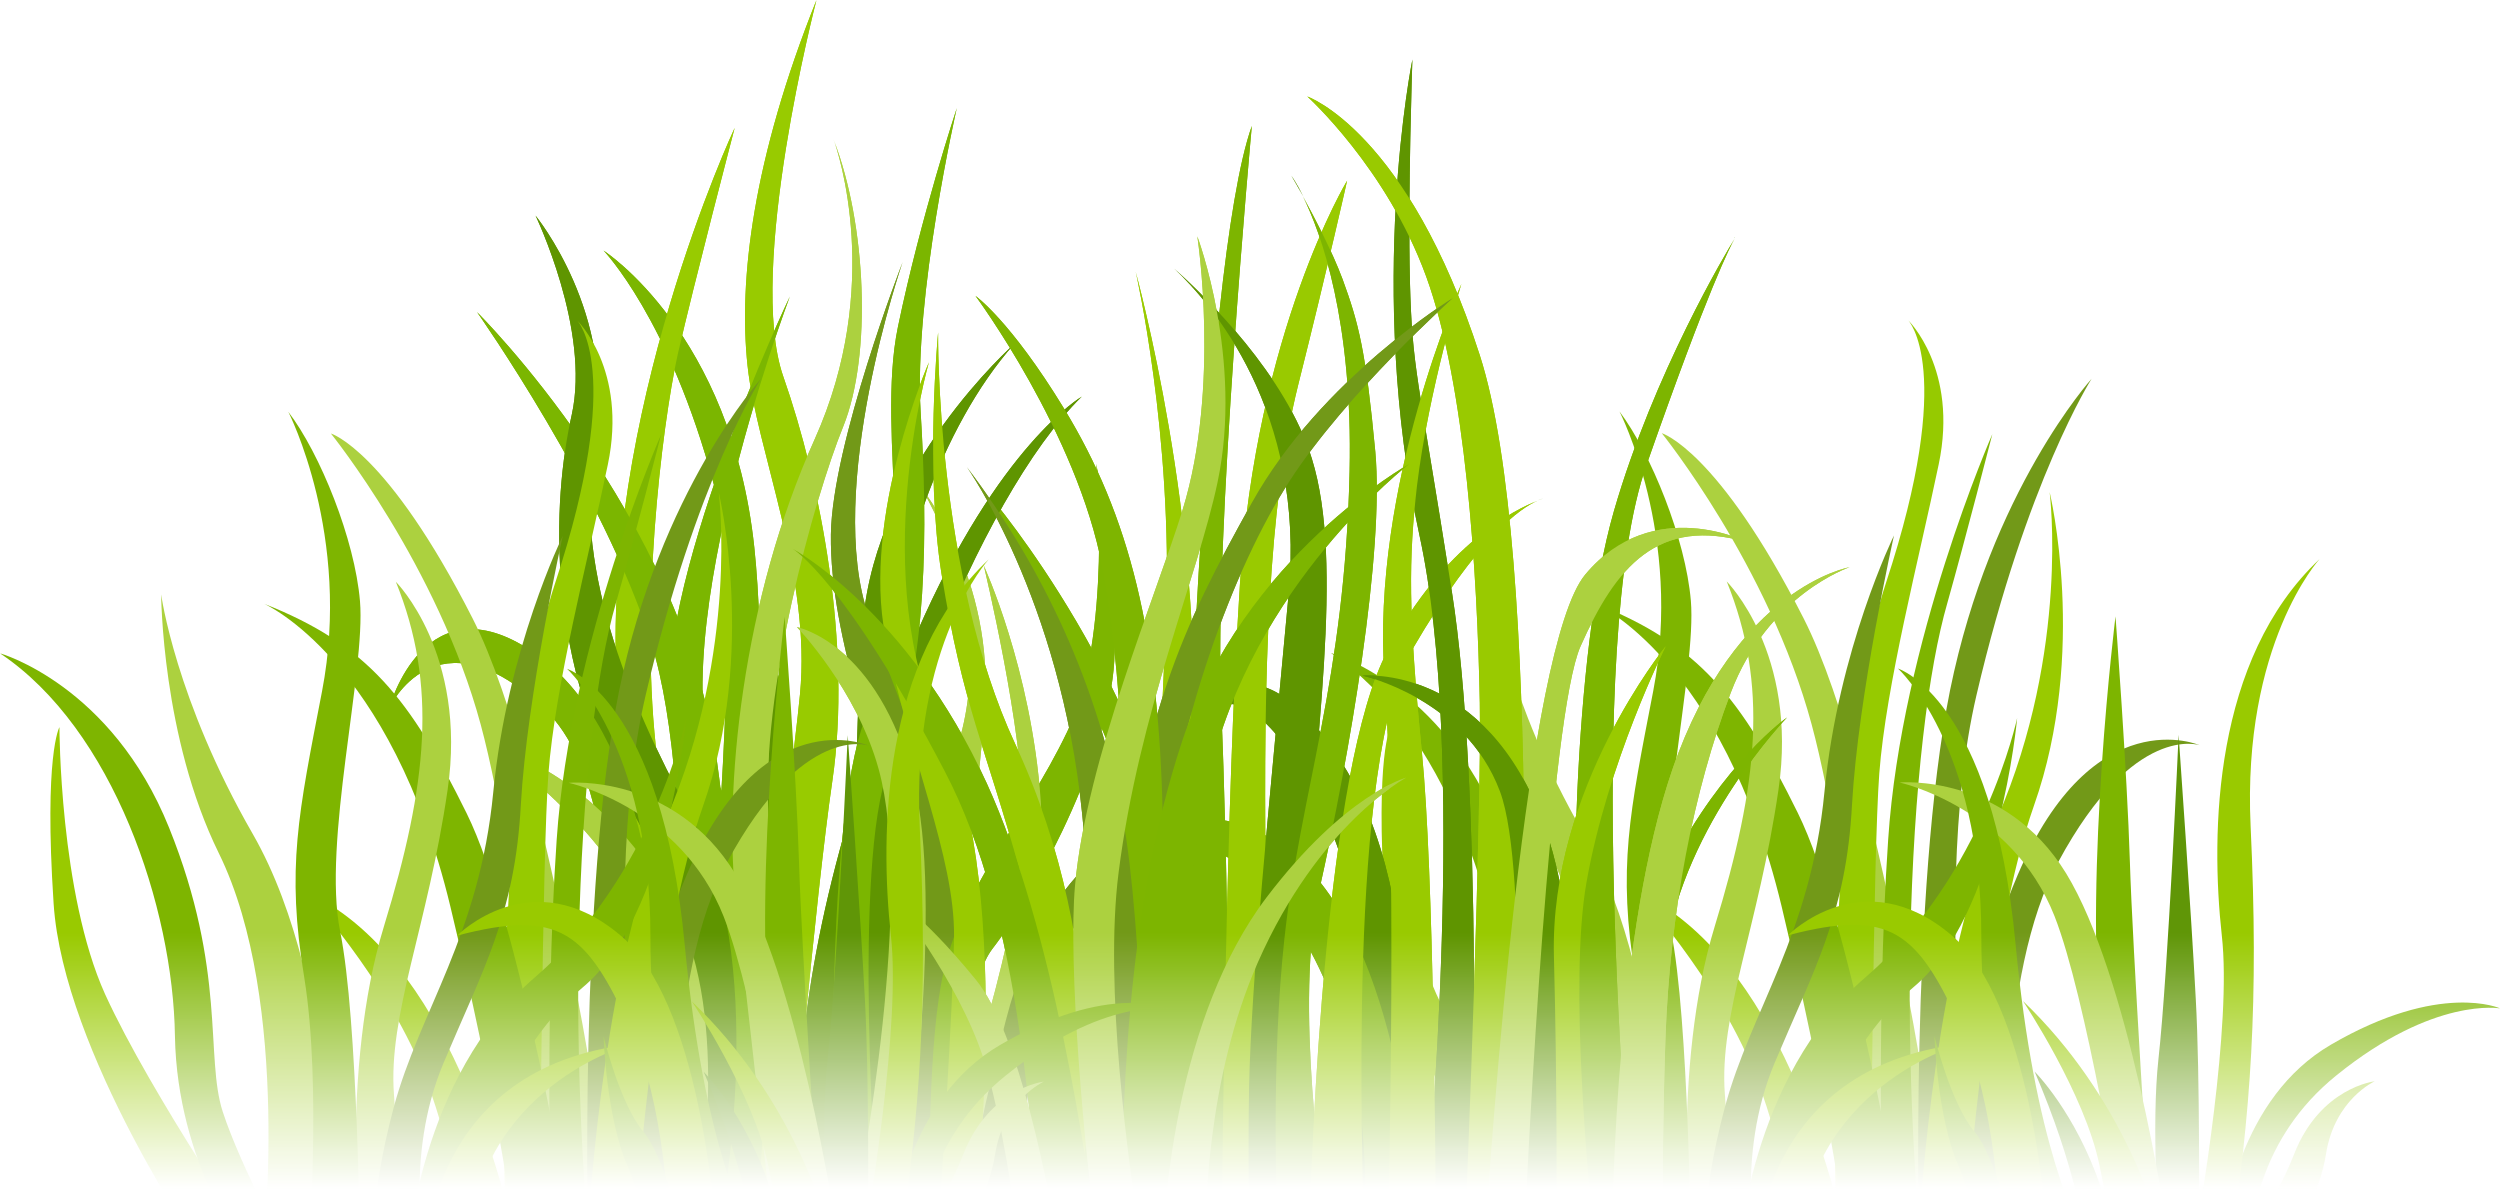 <?xml version="1.0" encoding="UTF-8"?> <svg xmlns="http://www.w3.org/2000/svg" width="816" height="388" viewBox="0 0 816 388" fill="none"><mask id="mask0_1555_123" style="mask-type:alpha" maskUnits="userSpaceOnUse" x="0" y="0" width="816" height="388"><rect width="816" height="388" fill="url(#paint0_linear_1555_123)"></rect></mask><g mask="url(#mask0_1555_123)"><path d="M616.5 409.361H636.5C634.2 392.031 614.9 253.394 588.7 201.827C560.7 146.774 542.4 141.385 542.4 141.385C542.4 141.385 577.3 184.603 591.3 236.381C604.3 284.46 615.1 394.25 616.5 409.361Z" fill="#ACD13F"></path><path d="M650.302 141.702C650.302 141.702 620.602 209.33 616.302 273.999C612.102 335.604 614.702 405.557 614.702 405.557H626.802C626.802 405.557 622.402 359.063 623.502 307.391C624.602 255.824 629.502 217.995 635.602 196.861C641.502 175.939 650.302 141.702 650.302 141.702Z" fill="#7EB500"></path><path d="M626.401 407.248H646.701C646.701 407.248 628.701 297.246 645.101 226.977C661.501 156.707 682.701 123.633 682.701 123.633C682.701 123.633 649.801 159.983 636.501 225.286C623.301 290.695 626.401 407.248 626.401 407.248Z" fill="#729918"></path><path d="M610.5 409.361C610.6 391.609 611.4 278.966 613.4 252.443C615.6 223.595 626.3 182.701 632.8 151.529C639.3 120.462 622.8 104.506 622.8 104.506C622.8 104.506 638.6 120.462 615.6 190.204C593.7 256.775 599.2 397.315 599.8 409.361H610.5Z" fill="#96CA00"></path><path d="M658.602 285.517C638.902 331.483 636.302 388.439 636.002 409.467H655.902C654.302 386.008 651.802 318.38 671.902 281.185C696.502 235.641 718.002 243.25 718.002 243.25C718.002 243.25 683.202 228.033 658.602 285.517Z" fill="#729918"></path><path d="M625.801 409.361H640.801C642.601 384.212 649.201 304.643 663.901 262.904C681.601 212.817 669.001 160.617 669.001 160.617C669.001 160.617 675.601 211.972 652.101 266.602C632.201 313.202 626.901 388.122 625.801 409.361Z" fill="#99CA00"></path><path d="M603.301 409.361H622.601C620.301 395.624 604.001 300.099 586.801 265.334C568.301 227.822 554.501 210.281 520.701 196.967C520.701 196.967 562.001 214.93 581.501 295.767C596.201 357.478 601.601 394.99 603.301 409.361Z" fill="#7EB500"></path><path d="M603.601 409.361C599.001 386.748 580.401 311.934 534.301 291.012C534.301 291.012 559.901 318.803 572.401 349.553C580.801 370.052 585.101 395.096 587.001 409.361H603.601Z" fill="#99CA00"></path><path d="M587 409.361H567.5C567.5 409.361 570.7 351.772 609.1 318.803C647.4 285.834 658.4 234.374 658.4 234.374C658.4 234.374 652.6 298.831 624.6 322.184C596.6 345.537 588.9 383.367 587 409.361Z" fill="#7EB500"></path><path d="M565.6 409.361H551.9C551.9 409.361 545.4 349.024 559.7 302.318C574 255.613 577.2 223.384 563.6 189.781C563.6 189.781 587 213.134 580.5 257.726C574 302.318 561 331.166 563 357.266C565 383.366 565.6 409.361 565.6 409.361Z" fill="#ACD13F"></path><path d="M520.1 409.361H543.5C543.5 409.361 546.1 322.924 516.9 272.097C491.6 228.139 487 193.902 487 193.902C487 193.902 487.2 240.502 505.8 278.332C529.9 327.045 520.1 409.361 520.1 409.361Z" fill="#ACD13F"></path><path d="M519.5 409.361H500.7C500.7 409.361 455.2 343.529 452 294.816C448.8 246.103 453.9 237.227 453.9 237.227C453.9 237.227 453.9 291.435 468.8 324.403C483.8 357.266 519.5 409.361 519.5 409.361Z" fill="#99CA00"></path><path d="M618.201 174.776C618.201 174.776 600.001 211.866 595.501 258.466C591.001 305.172 571.501 329.792 563.001 361.387C554.601 392.982 556.501 409.467 556.501 409.467H573.401C573.401 409.467 566.301 377.872 579.201 347.016C592.201 316.161 602.601 298.303 604.501 262.587C606.501 226.871 618.201 174.776 618.201 174.776Z" fill="#729918"></path><path d="M528.6 409.361H514.9C514.9 409.361 492.2 379.879 491.5 338.035C490.9 296.19 471.4 237.861 434.4 213.134C434.4 213.134 470.8 223.384 489.6 270.089C508.4 316.795 501.3 344.903 507.1 362.761C513 380.619 528.6 409.361 528.6 409.361Z" fill="#7EB500"></path><path d="M528.6 134.305C528.6 134.305 549.4 174.776 539.6 225.603C531.9 265.546 527.9 283.192 533.8 318.909C539.6 354.625 535.1 409.467 535.1 409.467H551.9C551.9 409.467 551.3 332.645 545.4 303.798C539.6 274.95 553.8 218.734 551.9 196.121C550.2 175.939 538.9 148.042 528.6 134.305Z" fill="#7EB500"></path><path d="M640.2 340.782C640.2 340.782 588.9 354.519 587 409.361H573.4C573.4 409.361 574 348.39 640.2 340.782Z" fill="#99CA00"></path><path d="M745.1 409.361C749.3 402.915 757.2 389.601 759.2 376.709C762 358.851 775.1 352.934 775.1 352.934C775.1 352.934 757.3 354.942 748.8 376.709C742.9 391.82 733.9 403.655 729 409.361H745.1Z" fill="#ACD13F"></path><path d="M760.8 340.993C731.1 358.323 725.5 396.892 724.5 409.361H734.4C734.4 399.217 737.1 371.532 762.7 350.926C794.6 325.143 816.1 329.158 816.1 329.158C816.1 329.158 796.5 320.177 760.8 340.993Z" fill="#7EB500"></path><path d="M715.6 409.361H727.7C734.7 362.867 737.3 327.468 734.6 269.667C731.8 210.175 757.1 182.49 757.1 182.49C722.4 215.142 721.5 271.675 725.2 305.383C728.5 334.442 718.4 393.616 715.6 409.361Z" fill="#99CA00"></path><path d="M717.7 409.361C717.8 397.315 718.1 351.243 716.7 326.094C715.3 299.254 711.1 239.868 711.1 239.868C711.1 239.868 707.7 316.901 704.5 345.854C702.2 367.093 704.4 399.428 705.2 409.255H717.7V409.361Z" fill="#609607"></path><path d="M697.2 409.361H702.5C701.4 392.56 696 308.236 695.2 281.502C694.3 251.809 690.5 201.193 690.5 201.193C690.5 201.193 680.2 284.461 685.8 337.929C690.3 380.091 695.3 401.964 697.2 409.361Z" fill="#7DB500"></path><path d="M670.6 299.043C680.9 325.249 692.3 395.096 694.6 409.361H708.7C706.5 394.462 694.6 318.169 674.4 285.094C654.3 252.337 620 255.402 620 255.402C620 255.402 656.5 263.327 670.6 299.043Z" fill="#ACD13F"></path><path d="M693.1 409.361C692.1 406.402 690 400.379 685.7 387.488C677.4 362.972 664.1 349.764 664.1 349.764C677.4 380.725 680.6 402.07 681.3 409.361H693.1Z" fill="#609607"></path><path d="M692.699 409.361H707.399C704.599 397.526 693.299 358.323 660.299 326.728C660.299 326.728 680.599 357.161 685.299 380.513C688.199 395.624 691.099 404.817 692.699 409.361Z" fill="#99CA00"></path><path d="M666.9 409.361H683.1C677.9 400.907 664 372.905 657.9 308.342C650.4 228.033 619.5 218.206 619.5 218.206C619.5 218.206 646.7 242.933 646.7 305.383C646.7 358.323 662.2 398.477 666.9 409.361Z" fill="#7EB500"></path><path d="M653 409.361H668.7C667.7 392.56 662.3 326.834 637 305.277C607.9 280.551 583.6 305.277 583.6 305.277C617.4 296.401 625.8 304.326 639.9 334.97C651.5 360.542 652.9 397.42 653 409.361Z" fill="#99CA00"></path><path d="M644 409.361H659.2C656.8 399.745 650.7 376.709 644.5 369.418C636.7 360.225 631.4 338.14 631.4 338.14C631.4 338.14 632.3 364.769 639.2 380.408C644.2 391.503 644.3 403.232 644 409.361Z" fill="#7DB500"></path><path d="M437.001 408.833C439.801 388.439 447.201 329.264 442.801 300.945C437.501 266.391 416.901 233.423 404.001 230.147C391.101 226.977 382.701 241.453 382.701 241.453C382.701 241.453 405.501 194.008 439.801 251.915C468.401 300.311 458.201 382.944 454.101 408.833H437.001Z" fill="#5F9500"></path><path d="M445.501 408.833C445.901 398.9 446.301 378.929 443.601 358.851C439.801 330.744 423.801 292.069 399.501 279.177C375.101 266.286 349.301 293.654 349.301 293.654C349.301 293.654 382.001 245.363 422.401 279.177C456.701 307.919 462.401 385.903 463.301 408.727H445.501V408.833Z" fill="#7DB500"></path><path d="M390.601 408.833H376.101C371.901 366.988 378.501 255.93 380.601 201.405C382.901 141.913 370.701 88.762 370.701 88.762C370.701 88.762 393.501 171.606 389.001 246.42C385.201 307.074 389.001 382.416 390.601 408.833Z" fill="#99CA00"></path><path d="M398.601 230.781C400.601 276.958 402.401 372.694 398.701 409.467L383.801 409.255C384.901 382.944 386.501 312.463 372.901 272.309C356.001 222.222 323.301 162.202 323.301 162.202C323.301 162.202 377.301 225.709 386.301 298.197C386.301 298.197 392.001 87.494 408.601 41.105C408.601 41.105 396.201 175.199 398.601 230.781Z" fill="#7DB500"></path><path d="M413.101 283.298C413.701 332.328 414.701 386.642 415.201 408.833H398.701C399.001 374.173 400.201 260.368 404.701 190.838C410.001 107.994 439.701 58.963 439.701 58.963C439.701 58.963 433.601 86.331 423.701 125.746C413.901 165.055 412.401 219.791 413.101 283.298Z" fill="#99CA00"></path><path d="M426.301 408.833H408.101C407.701 397.843 407.301 378.189 407.701 354.836C408.501 318.592 413.801 267.976 420.601 194.008C426.201 133.988 395.201 98.906 383.301 87.705C393.801 97.11 419.801 122.47 428.201 149.733C438.901 184.287 429.001 242.193 425.201 304.115C423.301 337.929 425.301 388.122 426.301 408.833Z" fill="#5F9500"></path><path d="M425.402 64.141C423.102 60.02 421.502 57.378 421.502 57.378C421.502 57.378 423.102 59.492 425.402 64.141Z" fill="#5F9500"></path><path d="M434.701 408.833H417.301C416.501 391.397 415.001 345.537 419.201 306.651C424.501 257.621 439.001 222.221 440.501 153.854C441.601 104.506 431.201 76.082 425.301 64.141C429.101 71.115 434.801 81.999 438.201 91.087C443.501 105.563 445.801 114.439 448.901 147.408C451.901 180.377 440.501 246.314 430.601 290.589C422.501 326.834 431.301 388.122 434.701 408.833Z" fill="#7DB500"></path><path d="M461.102 211.76C439.502 248.85 444.802 378.611 445.302 408.938H427.102C428.002 373.645 432.702 250.541 452.802 212.606C471.402 177.312 495.002 166.111 501.802 163.47C496.802 165.583 482.702 174.671 461.102 211.76Z" fill="#99CA00"></path><path d="M501.801 163.364C503.101 162.836 503.801 162.73 503.801 162.73C503.801 162.73 503.001 162.836 501.801 163.364Z" fill="#5F9500"></path><path d="M464.001 408.833C467.001 378.4 478.801 245.574 463.301 174.671C445.801 94.257 461.001 19.443 461.001 19.443C461.001 19.443 459.501 62.873 460.201 91.826C461.001 120.78 462.501 120.78 473.901 193.163C483.901 256.67 481.001 379.562 480.201 408.833H464.001Z" fill="#5F9500"></path><path d="M464.1 245.469C468 284.355 468.6 380.513 468.7 408.833H452.9C453.6 379.245 455.8 274.845 451.9 221.376C447.3 158.609 477 92.672 477 92.672C477 92.672 466.3 127.225 462.5 158.609C459.8 182.279 459.6 199.714 464.1 245.469Z" fill="#99CA00"></path><path d="M477.901 408.833C479.101 380.619 483.601 266.602 483.001 229.407C482.201 186.822 478.401 125.64 465.501 90.241C452.601 54.842 426.701 31.489 426.701 31.489C426.701 31.489 459.401 42.796 483.001 115.919C504.101 181.328 496.601 367.939 494.801 408.727H477.901V408.833Z" fill="#99CA00"></path><path d="M492.401 408.833C494.201 380.408 499.301 284.355 489.601 258.36C478.201 227.822 444.701 220.531 444.701 220.531C444.701 220.531 485.001 216.515 504.101 269.561C520.101 314.365 511.801 386.008 508.801 408.833H492.401Z" fill="#5F9500"></path><path d="M533.401 408.833H516.401C516.901 397.421 517.701 370.264 515.401 342.05C512.401 305.066 513.101 214.191 526.801 166.746C539.801 121.836 563.701 81.894 566.201 77.878C564.901 80.097 557.901 93.306 537.501 151.529C516.501 211.021 531.301 378.506 533.401 408.833Z" fill="#7DB500"></path><path d="M566.102 77.772C566.302 77.561 566.302 77.35 566.302 77.35C566.302 77.35 566.202 77.561 566.102 77.772Z" fill="#5F9500"></path><path d="M515.9 210.915C505.9 233.422 498.9 373.751 497.2 408.833H484.4C486.8 371.109 498 210.915 517.4 187.562C539.5 161.039 570.7 177.101 570.7 177.101C541 168.33 527.3 185.237 515.9 210.915Z" fill="#ACD13F"></path><path d="M520.802 408.833H508.001C508.101 393.299 508.301 354.413 507.201 312.251C505.701 257.515 543.701 210.915 543.701 210.915C543.701 210.915 524.702 248.745 517.802 288.159C512.102 320.811 518.502 387.065 520.802 408.833Z" fill="#99CA00"></path><path d="M536.201 408.833H526.301C526.901 388.967 530.001 311.829 545.201 282.453C562.701 248.639 583.301 234.162 583.301 234.162C583.301 234.162 549.801 268.716 543.701 310.561C538.601 345.537 536.701 393.722 536.201 408.833Z" fill="#7DB500"></path><path d="M542.802 408.833H526.102C526.202 387.91 528.002 303.058 545.902 251.069C566.502 191.578 603.702 185.132 603.702 185.132C603.702 185.132 577.102 194.008 564.902 226.131C552.702 258.255 545.102 297.669 543.602 338.774C542.502 370.686 542.702 398.16 542.802 408.833Z" fill="#ACD13F"></path><path d="M307.6 347.228C305.9 371.003 305.7 397.209 305.8 409.044L290.9 408.833C291.6 384.634 295.5 288.793 310.8 248.639C328.4 202.461 300.6 159.137 300.6 159.137C300.6 159.137 324.8 188.196 321.4 231.943C318 275.69 309.9 315.21 307.6 347.228Z" fill="#ACD13F"></path><path d="M255.2 408.304L239.8 408.093C238.3 385.586 234.4 310.561 246.2 272.943C260.2 228.456 239.7 185.977 239.7 185.977C239.7 185.977 265.2 230.147 258 268.082C251.9 300.417 254.3 384.318 255.2 408.304Z" fill="#5F9500"></path><path d="M293.6 408.833L278.2 408.621C278.1 373.539 277.9 246.737 281.7 202.99C286 152.057 331 112.326 331 112.326C306.9 139.377 291.5 186.4 290.4 218.418C289.4 245.786 292.6 373.539 293.6 408.833Z" fill="#5F9500"></path><path d="M282.2 314.893C283.7 355.998 277.2 393.088 274 408.621L260.6 408.41C260.3 399.64 260 383.472 260.8 359.485C262.1 321.339 272.4 268.082 299.2 206.688C326 145.189 353.1 129.444 353.1 129.444C319.7 161.99 280.3 260.579 282.2 314.893Z" fill="#5F9500"></path><path d="M300.499 134.411C302.799 172.135 303 216.093 289.9 251.281C278.5 282.03 285.4 383.472 287.4 408.727L272.8 408.516C271.8 379.562 268.6 262.587 283.8 231.203C301.1 195.276 285.6 142.653 293.1 106.62C300.6 70.587 312.3 35.294 312.3 35.294C312.3 35.294 298.199 96.687 300.499 134.411Z" fill="#7BB600"></path><path d="M291.801 408.833C294.401 391.926 307.501 311.3 297.801 282.136C287.001 249.907 270.801 208.168 271.201 174.459C271.601 144.872 294.601 85.592 294.601 85.592C294.601 85.592 269.001 159.666 283.601 201.405C298.101 242.721 310.701 265.863 315.001 306.545C318.601 340.782 307.901 392.982 304.401 408.938L291.801 408.833Z" fill="#729918"></path><path d="M271.7 254.767C266.2 292.28 258.1 383.261 256 408.304L237 407.987C241.1 378.928 257.8 260.579 261.1 226.765C264.9 187.985 247 147.302 244 119.406C241 91.509 245.7 51.989 266.5 0C266.5 0 243.5 88.234 255.7 122.999C267.9 157.764 278.1 211.021 271.7 254.767Z" fill="#98CB00"></path><path d="M236.2 259.311C257.1 296.507 248.3 386.431 245.8 408.199L226.4 407.882C227.5 398.16 230.1 374.068 234.4 340.254C240 295.661 225.9 281.079 218.9 237.121C211.9 193.163 257.8 96.793 257.8 96.793C257.8 96.793 212.4 216.832 236.2 259.311Z" fill="#7BB600"></path><path d="M220.6 407.882C225.2 373.011 245.9 206.583 233 158.186C218.5 103.978 197 81.788 197 81.788C197 81.788 238.7 108.522 246.2 178.58C252.8 240.397 242.2 376.921 239.6 408.199L220.6 407.882Z" fill="#7BB600"></path><path d="M214.601 248.11C219.901 289.216 224.001 383.895 224.901 407.882L209.001 407.67C208.501 385.586 206.201 302.002 201.401 225.075C195.801 135.573 239.801 41.739 239.801 41.739C239.801 41.739 226.601 92.143 221.201 115.707C216.001 139.272 208.501 200.771 214.601 248.11Z" fill="#98CB00"></path><path d="M219.299 407.776C221.699 373.328 228.099 259.1 212.599 209.964C196.999 160.405 155.699 101.865 155.699 101.865C155.699 101.865 222.699 168.119 233.999 248.322C243.099 312.78 239.299 382.627 237.499 407.987L219.299 407.776Z" fill="#7BB600"></path><path d="M217.101 407.776C221.601 388.544 236.001 314.893 206.801 265.652C177.601 216.304 180.301 163.258 186.601 135.468C192.801 107.677 174.801 70.376 174.801 70.376C174.801 70.376 201.301 102.816 194.101 143.181C186.901 183.547 204.201 227.188 225.301 265.863C251.001 312.885 236.801 391.503 233.401 407.882L217.101 407.776Z" fill="#5F9500"></path><path d="M175.5 213.874C209 238.072 221.5 303.058 210.6 367.833C207.1 388.333 205.1 400.485 203.8 407.565L189.6 407.353C193.5 386.325 213.9 265.863 177.8 231.52C142.2 197.706 127 231.203 127 231.203C127 231.203 138.7 187.351 175.5 213.874Z" fill="#7DB500"></path><path d="M202.901 407.565C204.301 389.39 207.901 324.615 188.601 313.519C166.101 300.522 150.801 309.61 150.801 309.61C150.801 309.61 197.401 277.381 209.401 329.792C218.601 370.052 220.501 397.315 220.901 407.776L202.901 407.565Z" fill="#99CA00"></path><path d="M211.1 407.67C213.9 389.073 220 341.31 213.7 311.829C205.8 274.633 159.9 243.567 159.9 243.567C159.9 243.567 194.3 250.752 219 294.182C238.3 328.102 229.9 384.74 225.4 407.882L211.1 407.67Z" fill="#ACD13F"></path><path d="M272.202 45.861C272.202 45.755 272.102 45.755 272.102 45.649C272.102 45.649 272.202 45.755 272.202 45.861Z" fill="#ACD13F"></path><path d="M275.201 139.272C265.701 162.73 248.101 225.814 250.901 267.131C253.401 303.164 266.101 387.488 269.301 408.516L253.001 408.304C250.801 388.65 244.101 328.736 240.401 296.507C235.801 257.621 242.501 195.276 265.901 143.393C288.401 93.411 273.401 49.136 272.201 45.86C282.701 73.017 284.701 115.813 275.201 139.272Z" fill="#ACD13F"></path><path d="M320.301 409.255L303.601 409.044C303.201 392.348 302.601 346.277 307.201 321.022C312.901 289.955 333.601 269.667 348.401 238.706C363.201 207.745 357.801 151.423 357.801 151.423C357.801 151.423 364.201 183.441 363.801 213.028C363.401 242.721 340.101 288.687 323.901 309.715C310.501 327.468 317.601 389.284 320.301 409.255Z" fill="#7DB500"></path><path d="M303.4 408.938C304 404.606 305.3 397.42 307.7 385.374C313.9 355.364 333.3 308.447 333.8 266.919C334.2 238.812 321.1 184.604 321.1 184.604C321.1 184.604 336.6 218.206 339.7 261.319C342.9 305.806 320.4 389.812 315 409.044L303.4 408.938Z" fill="#ACD13F"></path><path d="M332.9 409.361L312.4 409.044C314 397.42 318.2 372.377 328.3 333.068C343 276.113 374.7 270.512 374.7 270.512C374.7 270.512 348.3 297.88 340.5 325.46C334.4 347.228 333.2 391.503 332.9 409.361Z" fill="#729918"></path><path d="M276.4 408.621C282.4 378.823 298.1 292.174 286.8 251.069C279.6 224.863 260.1 204.681 260.1 204.681C260.1 204.681 286.5 209.647 298.2 255.085C308.1 293.442 296.8 380.936 292.4 408.938L276.4 408.621Z" fill="#ACD13F"></path><path d="M305.8 409.044C307 391.292 311.1 328.102 311.4 305.806C311.7 279.705 296.8 247.159 289 207.851C281.2 168.542 303.2 118.243 303.2 118.243C303.2 118.243 282.8 188.513 307.7 240.291C331.8 290.378 317.8 402.07 316.9 409.15L305.8 409.044Z" fill="#99CA00"></path><path d="M332.899 284.355C340.399 312.04 340.899 383.261 340.799 409.361H352.699C355.199 382.31 363.099 310.983 331.399 242.933C305.299 186.823 306.199 108.522 306.199 108.522C306.199 108.522 301.899 153.431 307.299 187.245C314.399 231.203 321.599 243.25 332.899 284.355Z" fill="#99CA00"></path><path d="M374.499 409.361C373.899 389.495 372.799 331.377 377.799 288.476C383.999 235.853 402.399 185.66 420.899 157.024C439.399 128.388 474.299 97.215 474.299 97.215C474.299 97.215 431.199 123.527 408.599 164.104C385.999 204.786 371.699 233.422 363.499 312.357C358.299 362.127 357.999 395.624 358.199 409.361H374.499Z" fill="#729918"></path><path d="M362.798 323.875C359.198 350.715 352.298 385.691 347.398 409.361H366.298C371.998 372.166 380.398 309.081 379.498 265.969C378.298 207.534 368.798 168.542 347.298 133.354C329.698 104.507 318.398 96.581 318.398 96.581C318.398 96.581 351.598 141.385 359.798 185.132C365.398 214.191 370.098 270.09 362.798 323.875Z" fill="#7EB500"></path><path d="M353.8 409.361H374.5C374.3 383.578 373.2 302.319 366.4 266.603C358.3 223.807 341 186.083 315.6 152.48C315.6 152.48 346.1 195.276 353.2 265.546C359 322.713 355.4 387.171 353.8 409.361Z" fill="#729918"></path><path d="M385.5 409.361C384.5 382.099 382.9 305.066 394.5 253.817C408.7 190.627 460 151.424 460 151.424C460 151.424 405.9 181.539 385.9 241.77C367.3 297.881 366 361.916 366 409.361H385.5Z" fill="#7DB500"></path><path d="M373 409.361C368.1 379.245 360.4 321.973 365.1 284.883C371.7 232.683 391 187.879 397.4 157.447C405.9 117.292 390.8 77.138 390.8 77.138C390.8 77.138 398.4 126.274 386 166.428C377.5 194.008 354.7 247.688 350.9 288.899C348.6 313.836 353.6 374.702 358.7 409.361H373Z" fill="#ACD13F"></path><path d="M340.099 409.361H358.699C354.899 378.823 343.799 303.269 322.099 255.719C296.299 199.291 258.699 179.109 258.699 179.109C258.699 179.109 275.599 188.936 308.399 251.809C333.899 300.416 336.699 372.694 340.099 409.361Z" fill="#7DB500"></path><path d="M393.399 409.361C393.199 396.047 393.899 351.877 410.599 314.048C430.499 268.927 458.999 253.817 458.999 253.817C458.999 253.817 439.099 259.1 413.399 292.914C383.899 331.906 379.899 393.194 379.299 409.361H393.399Z" fill="#ACD13F"></path><path d="M333.199 409.361H345.899C342.399 388.227 332.899 337.401 318.499 319.754C300.099 297.246 290.799 292.597 290.799 292.597C290.799 292.597 312.699 319.648 321.099 345.749C326.799 364.029 331.099 393.405 333.199 409.361Z" fill="#ACD13F"></path><path d="M437.001 408.833C439.801 388.439 447.201 329.264 442.801 300.945C437.501 266.391 416.901 233.423 404.001 230.147C391.101 226.977 382.701 241.453 382.701 241.453C382.701 241.453 405.501 194.008 439.801 251.915C468.401 300.311 458.201 382.944 454.101 408.833H437.001Z" fill="#5F9500"></path><path d="M445.501 408.833C445.901 398.9 446.301 378.929 443.601 358.851C439.801 330.744 423.801 292.069 399.501 279.177C375.101 266.286 349.301 293.654 349.301 293.654C349.301 293.654 382.001 245.363 422.401 279.177C456.701 307.919 462.401 385.903 463.301 408.727H445.501V408.833Z" fill="#7DB500"></path><path d="M390.601 408.833H376.101C371.901 366.988 378.501 255.93 380.601 201.405C382.901 141.913 370.701 88.762 370.701 88.762C370.701 88.762 393.501 171.606 389.001 246.42C385.201 307.074 389.001 382.416 390.601 408.833Z" fill="#99CA00"></path><path d="M398.601 230.781C400.601 276.958 402.401 372.694 398.701 409.467L383.801 409.255C384.901 382.944 386.501 312.463 372.901 272.309C356.001 222.222 323.301 162.202 323.301 162.202C323.301 162.202 377.301 225.709 386.301 298.197C386.301 298.197 392.001 87.494 408.601 41.105C408.601 41.105 396.201 175.199 398.601 230.781Z" fill="#7DB500"></path><path d="M413.101 283.298C413.701 332.328 414.701 386.642 415.201 408.833H398.701C399.001 374.173 400.201 260.368 404.701 190.838C410.001 107.994 439.701 58.963 439.701 58.963C439.701 58.963 433.601 86.331 423.701 125.746C413.901 165.055 412.401 219.791 413.101 283.298Z" fill="#99CA00"></path><path d="M426.301 408.833H408.101C407.701 397.843 407.301 378.189 407.701 354.836C408.501 318.592 413.801 267.976 420.601 194.008C426.201 133.988 395.201 98.906 383.301 87.705C393.801 97.11 419.801 122.47 428.201 149.733C438.901 184.287 429.001 242.193 425.201 304.115C423.301 337.929 425.301 388.122 426.301 408.833Z" fill="#5F9500"></path><path d="M425.402 64.141C423.102 60.02 421.502 57.378 421.502 57.378C421.502 57.378 423.102 59.492 425.402 64.141Z" fill="#5F9500"></path><path d="M434.701 408.833H417.301C416.501 391.397 415.001 345.537 419.201 306.651C424.501 257.621 439.001 222.221 440.501 153.854C441.601 104.506 431.201 76.082 425.301 64.141C429.101 71.115 434.801 81.999 438.201 91.087C443.501 105.563 445.801 114.439 448.901 147.408C451.901 180.377 440.501 246.314 430.601 290.589C422.501 326.834 431.301 388.122 434.701 408.833Z" fill="#7DB500"></path><path d="M461.102 211.76C439.502 248.85 444.802 378.611 445.302 408.938H427.102C428.002 373.645 432.702 250.541 452.802 212.606C471.402 177.312 495.002 166.111 501.802 163.47C496.802 165.583 482.702 174.671 461.102 211.76Z" fill="#99CA00"></path><path d="M501.801 163.364C503.101 162.836 503.801 162.73 503.801 162.73C503.801 162.73 503.001 162.836 501.801 163.364Z" fill="#5F9500"></path><path d="M464.001 408.833C467.001 378.4 478.801 245.574 463.301 174.671C445.801 94.257 461.001 19.443 461.001 19.443C461.001 19.443 459.501 62.873 460.201 91.826C461.001 120.78 462.501 120.78 473.901 193.163C483.901 256.67 481.001 379.562 480.201 408.833H464.001Z" fill="#5F9500"></path><path d="M464.1 245.469C468 284.355 468.6 380.513 468.7 408.833H452.9C453.6 379.245 455.8 274.845 451.9 221.376C447.3 158.609 477 92.672 477 92.672C477 92.672 466.3 127.225 462.5 158.609C459.8 182.279 459.6 199.714 464.1 245.469Z" fill="#99CA00"></path><path d="M477.901 408.833C479.101 380.619 483.601 266.602 483.001 229.407C482.201 186.822 478.401 125.64 465.501 90.241C452.601 54.842 426.701 31.489 426.701 31.489C426.701 31.489 459.401 42.796 483.001 115.919C504.101 181.328 496.601 367.939 494.801 408.727H477.901V408.833Z" fill="#99CA00"></path><path d="M492.401 408.833C494.201 380.408 499.301 284.355 489.601 258.36C478.201 227.822 444.701 220.531 444.701 220.531C444.701 220.531 485.001 216.515 504.101 269.561C520.101 314.365 511.801 386.008 508.801 408.833H492.401Z" fill="#5F9500"></path><path d="M533.401 408.833H516.401C516.901 397.421 517.701 370.264 515.401 342.05C512.401 305.066 513.101 214.191 526.801 166.746C539.801 121.836 563.701 81.894 566.201 77.878C564.901 80.097 557.901 93.306 537.501 151.529C516.501 211.021 531.301 378.506 533.401 408.833Z" fill="#7DB500"></path><path d="M566.102 77.772C566.302 77.561 566.302 77.35 566.302 77.35C566.302 77.35 566.202 77.561 566.102 77.772Z" fill="#5F9500"></path><path d="M515.9 210.915C505.9 233.422 498.9 373.751 497.2 408.833H484.4C486.8 371.109 498 210.915 517.4 187.562C539.5 161.039 570.7 177.101 570.7 177.101C541 168.33 527.3 185.237 515.9 210.915Z" fill="#ACD13F"></path><path d="M520.802 408.833H508.001C508.101 393.299 508.301 354.413 507.201 312.251C505.701 257.515 543.701 210.915 543.701 210.915C543.701 210.915 524.702 248.745 517.802 288.159C512.102 320.811 518.502 387.065 520.802 408.833Z" fill="#99CA00"></path><path d="M536.201 408.833H526.301C526.901 388.967 530.001 311.829 545.201 282.453C562.701 248.639 583.301 234.162 583.301 234.162C583.301 234.162 549.801 268.716 543.701 310.561C538.601 345.537 536.701 393.722 536.201 408.833Z" fill="#7DB500"></path><path d="M542.802 408.833H526.102C526.202 387.91 528.002 303.058 545.902 251.069C566.502 191.578 603.702 185.132 603.702 185.132C603.702 185.132 577.102 194.008 564.902 226.131C552.702 258.255 545.102 297.669 543.602 338.774C542.502 370.686 542.702 398.16 542.802 408.833Z" fill="#ACD13F"></path><path d="M307.6 347.228C305.9 371.003 305.7 397.209 305.8 409.044L290.9 408.833C291.6 384.634 295.5 288.793 310.8 248.639C328.4 202.461 300.6 159.137 300.6 159.137C300.6 159.137 324.8 188.196 321.4 231.943C318 275.69 309.9 315.21 307.6 347.228Z" fill="#ACD13F"></path><path d="M255.2 408.304L239.8 408.093C238.3 385.586 234.4 310.561 246.2 272.943C260.2 228.456 239.7 185.977 239.7 185.977C239.7 185.977 265.2 230.147 258 268.082C251.9 300.417 254.3 384.318 255.2 408.304Z" fill="#5F9500"></path><path d="M293.6 408.833L278.2 408.621C278.1 373.539 277.9 246.737 281.7 202.99C286 152.057 331 112.326 331 112.326C306.9 139.377 291.5 186.4 290.4 218.418C289.4 245.786 292.6 373.539 293.6 408.833Z" fill="#5F9500"></path><path d="M282.2 314.893C283.7 355.998 277.2 393.088 274 408.621L260.6 408.41C260.3 399.64 260 383.472 260.8 359.485C262.1 321.339 272.4 268.082 299.2 206.688C326 145.189 353.1 129.444 353.1 129.444C319.7 161.99 280.3 260.579 282.2 314.893Z" fill="#5F9500"></path><path d="M300.499 134.411C302.799 172.135 303 216.093 289.9 251.281C278.5 282.03 285.4 383.472 287.4 408.727L272.8 408.516C271.8 379.562 268.6 262.587 283.8 231.203C301.1 195.276 285.6 142.653 293.1 106.62C300.6 70.587 312.3 35.294 312.3 35.294C312.3 35.294 298.199 96.687 300.499 134.411Z" fill="#7BB600"></path><path d="M291.801 408.833C294.401 391.926 307.501 311.3 297.801 282.136C287.001 249.907 270.801 208.168 271.201 174.459C271.601 144.872 294.601 85.592 294.601 85.592C294.601 85.592 269.001 159.666 283.601 201.405C298.101 242.721 310.701 265.863 315.001 306.545C318.601 340.782 307.901 392.982 304.401 408.938L291.801 408.833Z" fill="#729918"></path><path d="M271.7 254.767C266.2 292.28 258.1 383.261 256 408.304L237 407.987C241.1 378.928 257.8 260.579 261.1 226.765C264.9 187.985 247 147.302 244 119.406C241 91.509 245.7 51.989 266.5 0C266.5 0 243.5 88.234 255.7 122.999C267.9 157.764 278.1 211.021 271.7 254.767Z" fill="#98CB00"></path><path d="M236.2 259.311C257.1 296.507 248.3 386.431 245.8 408.199L226.4 407.882C227.5 398.16 230.1 374.068 234.4 340.254C240 295.661 225.9 281.079 218.9 237.121C211.9 193.163 257.8 96.793 257.8 96.793C257.8 96.793 212.4 216.832 236.2 259.311Z" fill="#7BB600"></path><path d="M220.6 407.882C225.2 373.011 245.9 206.583 233 158.186C218.5 103.978 197 81.788 197 81.788C197 81.788 238.7 108.522 246.2 178.58C252.8 240.397 242.2 376.921 239.6 408.199L220.6 407.882Z" fill="#7BB600"></path><path d="M214.601 248.11C219.901 289.216 224.001 383.895 224.901 407.882L209.001 407.67C208.501 385.586 206.201 302.002 201.401 225.075C195.801 135.573 239.801 41.739 239.801 41.739C239.801 41.739 226.601 92.143 221.201 115.707C216.001 139.272 208.501 200.771 214.601 248.11Z" fill="#98CB00"></path><path d="M219.299 407.776C221.699 373.328 228.099 259.1 212.599 209.964C196.999 160.405 155.699 101.865 155.699 101.865C155.699 101.865 222.699 168.119 233.999 248.322C243.099 312.78 239.299 382.627 237.499 407.987L219.299 407.776Z" fill="#7BB600"></path><path d="M217.101 407.776C221.601 388.544 236.001 314.893 206.801 265.652C177.601 216.304 180.301 163.258 186.601 135.468C192.801 107.677 174.801 70.376 174.801 70.376C174.801 70.376 201.301 102.816 194.101 143.181C186.901 183.547 204.201 227.188 225.301 265.863C251.001 312.885 236.801 391.503 233.401 407.882L217.101 407.776Z" fill="#5F9500"></path><path d="M175.5 213.874C209 238.072 221.5 303.058 210.6 367.833C207.1 388.333 205.1 400.485 203.8 407.565L189.6 407.353C193.5 386.325 213.9 265.863 177.8 231.52C142.2 197.706 127 231.203 127 231.203C127 231.203 138.7 187.351 175.5 213.874Z" fill="#7DB500"></path><path d="M202.901 407.565C204.301 389.39 207.901 324.615 188.601 313.519C166.101 300.522 150.801 309.61 150.801 309.61C150.801 309.61 197.401 277.381 209.401 329.792C218.601 370.052 220.501 397.315 220.901 407.776L202.901 407.565Z" fill="#99CA00"></path><path d="M211.1 407.67C213.9 389.073 220 341.31 213.7 311.829C205.8 274.633 159.9 243.567 159.9 243.567C159.9 243.567 194.3 250.752 219 294.182C238.3 328.102 229.9 384.74 225.4 407.882L211.1 407.67Z" fill="#ACD13F"></path><path d="M272.202 45.861C272.202 45.755 272.102 45.755 272.102 45.649C272.102 45.649 272.202 45.755 272.202 45.861Z" fill="#ACD13F"></path><path d="M275.201 139.272C265.701 162.73 248.101 225.814 250.901 267.131C253.401 303.164 266.101 387.488 269.301 408.516L253.001 408.304C250.801 388.65 244.101 328.736 240.401 296.507C235.801 257.621 242.501 195.276 265.901 143.393C288.401 93.411 273.401 49.136 272.201 45.86C282.701 73.017 284.701 115.813 275.201 139.272Z" fill="#ACD13F"></path><path d="M320.301 409.255L303.601 409.044C303.201 392.348 302.601 346.277 307.201 321.022C312.901 289.955 333.601 269.667 348.401 238.706C363.201 207.745 357.801 151.423 357.801 151.423C357.801 151.423 364.201 183.441 363.801 213.028C363.401 242.721 340.101 288.687 323.901 309.715C310.501 327.468 317.601 389.284 320.301 409.255Z" fill="#7DB500"></path><path d="M303.4 408.938C304 404.606 305.3 397.42 307.7 385.374C313.9 355.364 333.3 308.447 333.8 266.919C334.2 238.812 321.1 184.604 321.1 184.604C321.1 184.604 336.6 218.206 339.7 261.319C342.9 305.806 320.4 389.812 315 409.044L303.4 408.938Z" fill="#ACD13F"></path><path d="M332.9 409.361L312.4 409.044C314 397.42 318.2 372.377 328.3 333.068C343 276.113 374.7 270.512 374.7 270.512C374.7 270.512 348.3 297.88 340.5 325.46C334.4 347.228 333.2 391.503 332.9 409.361Z" fill="#729918"></path><path d="M276.4 408.621C282.4 378.823 298.1 292.174 286.8 251.069C279.6 224.863 260.1 204.681 260.1 204.681C260.1 204.681 286.5 209.647 298.2 255.085C308.1 293.442 296.8 380.936 292.4 408.938L276.4 408.621Z" fill="#ACD13F"></path><path d="M305.8 409.044C307 391.292 311.1 328.102 311.4 305.806C311.7 279.705 296.8 247.159 289 207.851C281.2 168.542 303.2 118.243 303.2 118.243C303.2 118.243 282.8 188.513 307.7 240.291C331.8 290.378 317.8 402.07 316.9 409.15L305.8 409.044Z" fill="#99CA00"></path><path d="M332.899 284.355C340.399 312.04 340.899 383.261 340.799 409.361H352.699C355.199 382.31 363.099 310.983 331.399 242.933C305.299 186.823 306.199 108.522 306.199 108.522C306.199 108.522 301.899 153.431 307.299 187.245C314.399 231.203 321.599 243.25 332.899 284.355Z" fill="#99CA00"></path><path d="M374.499 409.361C373.899 389.495 372.799 331.377 377.799 288.476C383.999 235.853 402.399 185.66 420.899 157.024C439.399 128.388 474.299 97.215 474.299 97.215C474.299 97.215 431.199 123.527 408.599 164.104C385.999 204.786 371.699 233.422 363.499 312.357C358.299 362.127 357.999 395.624 358.199 409.361H374.499Z" fill="#729918"></path><path d="M362.798 323.875C359.198 350.715 352.298 385.691 347.398 409.361H366.298C371.998 372.166 380.398 309.081 379.498 265.969C378.298 207.534 368.798 168.542 347.298 133.354C329.698 104.507 318.398 96.581 318.398 96.581C318.398 96.581 351.598 141.385 359.798 185.132C365.398 214.191 370.098 270.09 362.798 323.875Z" fill="#7EB500"></path><path d="M353.8 409.361H374.5C374.3 383.578 373.2 302.319 366.4 266.603C358.3 223.807 341 186.083 315.6 152.48C315.6 152.48 346.1 195.276 353.2 265.546C359 322.713 355.4 387.171 353.8 409.361Z" fill="#729918"></path><path d="M385.5 409.361C384.5 382.099 382.9 305.066 394.5 253.817C408.7 190.627 460 151.424 460 151.424C460 151.424 405.9 181.539 385.9 241.77C367.3 297.881 366 361.916 366 409.361H385.5Z" fill="#7DB500"></path><path d="M373 409.361C368.1 379.245 360.4 321.973 365.1 284.883C371.7 232.683 391 187.879 397.4 157.447C405.9 117.292 390.8 77.138 390.8 77.138C390.8 77.138 398.4 126.274 386 166.428C377.5 194.008 354.7 247.688 350.9 288.899C348.6 313.836 353.6 374.702 358.7 409.361H373Z" fill="#ACD13F"></path><path d="M340.099 409.361H358.699C354.899 378.823 343.799 303.269 322.099 255.719C296.299 199.291 258.699 179.109 258.699 179.109C258.699 179.109 275.599 188.936 308.399 251.809C333.899 300.416 336.699 372.694 340.099 409.361Z" fill="#7DB500"></path><path d="M393.399 409.361C393.199 396.047 393.899 351.877 410.599 314.048C430.499 268.927 458.999 253.817 458.999 253.817C458.999 253.817 439.099 259.1 413.399 292.914C383.899 331.906 379.899 393.194 379.299 409.361H393.399Z" fill="#ACD13F"></path><path d="M333.199 409.361H345.899C342.399 388.227 332.899 337.401 318.499 319.754C300.099 297.246 290.799 292.597 290.799 292.597C290.799 292.597 312.699 319.648 321.099 345.749C326.799 364.029 331.099 393.405 333.199 409.361Z" fill="#ACD13F"></path><path d="M182.1 409.467H202.1C199.8 392.137 180.5 253.499 154.3 201.933C126.3 146.88 108 141.49 108 141.49C108 141.49 142.9 184.709 156.9 236.487C169.9 284.566 180.6 394.25 182.1 409.467Z" fill="#ACD13F"></path><path d="M215.798 141.807C215.798 141.807 186.098 209.436 181.698 274.105C177.498 335.71 180.098 405.663 180.098 405.663H192.198C192.198 405.663 187.798 359.168 188.898 307.496C189.998 255.93 194.898 218.1 200.998 196.967C206.998 176.044 215.798 141.807 215.798 141.807Z" fill="#7EB500"></path><path d="M192 407.353H212.3C212.3 407.353 194.3 297.352 210.7 227.082C227.1 156.813 248.3 123.738 248.3 123.738C248.3 123.738 215.4 160.088 202.1 225.391C188.8 290.8 192 407.353 192 407.353Z" fill="#729918"></path><path d="M176.099 409.467C176.199 391.714 176.999 279.071 178.999 252.549C181.199 223.701 191.899 182.807 198.399 151.635C204.899 120.568 188.399 104.612 188.399 104.612C188.399 104.612 204.199 120.568 181.199 190.31C159.299 256.881 164.899 397.42 165.399 409.467H176.099Z" fill="#96CA00"></path><path d="M224.1 285.623C204.4 331.589 201.8 388.544 201.5 409.572H221.4C219.8 386.114 217.3 318.591 237.4 281.29C262 235.747 283.5 243.355 283.5 243.355C283.5 243.355 248.7 228.139 224.1 285.623Z" fill="#729918"></path><path d="M191.398 409.467H206.398C208.198 384.318 214.798 304.749 229.498 263.01C247.198 212.923 234.599 160.722 234.599 160.722C234.599 160.722 241.198 212.077 217.698 266.708C197.798 313.202 192.498 388.227 191.398 409.467Z" fill="#99CA00"></path><path d="M168.799 409.467H188.099C185.799 395.73 169.499 300.205 152.299 265.44C133.799 227.928 119.999 210.387 86.199 197.072C86.199 197.072 127.499 215.036 146.999 295.873C161.799 357.583 167.099 395.096 168.799 409.467Z" fill="#7EB500"></path><path d="M169.198 409.467C164.598 386.854 145.998 312.04 99.898 291.118C99.898 291.118 125.498 318.909 137.998 349.658C146.398 370.158 150.698 395.201 152.598 409.467H169.198Z" fill="#99CA00"></path><path d="M152.6 409.467H133.1C133.1 409.467 136.3 351.877 174.7 318.908C213 285.94 224 234.479 224 234.479C224 234.479 218.2 298.937 190.2 322.29C162.3 345.643 154.5 383.472 152.6 409.467Z" fill="#7EB500"></path><path d="M131.099 409.467H117.499C117.499 409.467 110.999 349.13 125.299 302.424C139.599 255.718 142.799 223.489 129.199 189.887C129.199 189.887 152.599 213.24 146.099 257.832C139.599 302.424 126.599 331.272 128.599 357.372C130.499 383.472 131.099 409.467 131.099 409.467Z" fill="#ACD13F"></path><path d="M85.7 409.467H109.1C109.1 409.467 111.7 323.029 82.5 272.203C57.2 228.245 52.6 194.008 52.6 194.008C52.6 194.008 52.8 240.608 71.4 278.437C95.4 327.151 85.7 409.467 85.7 409.467Z" fill="#ACD13F"></path><path d="M85 409.467H66.2C66.2 409.467 20.7 343.635 17.5 294.922C14.3 246.208 19.4 237.332 19.4 237.332C19.4 237.332 19.4 291.54 34.3 324.509C49.3 357.372 85 409.467 85 409.467Z" fill="#99CA00"></path><path d="M183.701 174.882C183.701 174.882 165.501 211.972 161.001 258.571C156.501 305.277 137.001 329.898 128.501 361.493C120.101 393.088 122.001 409.572 122.001 409.572H138.901C138.901 409.572 131.801 377.977 144.701 347.122C157.701 316.267 168.101 298.409 170.001 262.693C172.001 226.977 183.701 174.882 183.701 174.882Z" fill="#729918"></path><path d="M94.1 409.467H80.5C80.5 409.467 57.8 379.985 57.1 338.14C56.5 296.295 37 237.966 0 213.24C0 213.24 36.4 223.489 55.2 270.195C74 316.901 66.9 345.009 72.7 362.867C78.5 380.725 94.1 409.467 94.1 409.467Z" fill="#7EB500"></path><path d="M94.1 134.411C94.1 134.411 114.9 174.882 105.1 225.709C97.4 265.651 93.4 283.298 99.3 319.014C105.1 354.73 100.6 409.572 100.6 409.572H117.5C117.5 409.572 116.9 332.751 111 303.903C105.2 275.056 119.4 218.84 117.5 196.227C115.8 176.044 104.5 148.042 94.1 134.411Z" fill="#7EB500"></path><path d="M205.799 340.888C205.799 340.888 154.499 354.625 152.599 409.467H138.999C138.899 409.467 139.599 348.39 205.799 340.888Z" fill="#99CA00"></path><path d="M310.6 409.467C314.8 403.021 322.7 389.707 324.8 376.815C327.6 358.957 340.699 353.04 340.699 353.04C340.699 353.04 322.899 355.047 314.399 376.815C308.499 391.926 299.5 403.761 294.6 409.467H310.6Z" fill="#ACD13F"></path><path d="M326.399 341.099C296.699 358.428 291.1 396.998 290.1 409.467H300C300 399.322 302.7 371.637 328.3 351.032C360.2 325.248 381.699 329.264 381.699 329.264C381.699 329.264 361.999 320.282 326.399 341.099Z" fill="#7EB500"></path><path d="M281.199 409.467H293.299C300.299 362.972 302.899 327.573 300.199 269.772C297.399 210.281 322.699 182.596 322.699 182.596C287.999 215.247 287.099 271.78 290.799 305.489C293.999 334.547 283.999 393.722 281.199 409.467Z" fill="#99CA00"></path><path d="M283.299 409.467C283.399 397.42 283.699 351.349 282.299 326.2C280.899 299.36 276.699 239.974 276.699 239.974C276.699 239.974 273.299 317.006 270.099 345.96C267.799 367.199 269.999 399.534 270.799 409.361H283.299V409.467Z" fill="#609607"></path><path d="M262.8 409.467H268.1C267 392.665 261.6 308.342 260.8 281.607C259.9 251.914 256.1 201.299 256.1 201.299C256.1 201.299 245.8 284.566 251.4 338.035C255.8 380.196 260.8 402.07 262.8 409.467Z" fill="#7DB500"></path><path d="M236.2 299.148C246.5 325.354 257.9 395.201 260.2 409.467H274.3C272.1 394.567 260.2 318.275 240 285.2C219.9 252.443 185.6 255.507 185.6 255.507C185.6 255.507 222.1 263.432 236.2 299.148Z" fill="#ACD13F"></path><path d="M258.699 409.467C257.699 406.508 255.599 400.485 251.299 387.593C242.999 363.078 229.699 349.869 229.699 349.869C242.999 380.83 246.199 402.175 246.899 409.467H258.699Z" fill="#609607"></path><path d="M258.199 409.467H272.899C270.099 397.632 258.799 358.428 225.799 326.833C225.799 326.833 246.099 357.266 250.799 380.619C253.799 395.73 256.599 404.923 258.199 409.467Z" fill="#99CA00"></path><path d="M232.5 409.467H248.7C243.5 401.013 229.6 373.011 223.5 308.447C216 228.139 185.1 218.312 185.1 218.312C185.1 218.312 212.3 243.038 212.3 305.489C212.2 358.429 227.8 398.583 232.5 409.467Z" fill="#7EB500"></path><path d="M218.599 409.467H234.299C233.299 392.665 227.899 326.939 202.599 305.383C173.499 280.656 149.199 305.383 149.199 305.383C182.999 296.507 191.399 304.432 205.499 335.076C217.099 360.542 218.499 397.526 218.599 409.467Z" fill="#99CA00"></path><path d="M209.6 409.467H224.8C222.4 399.851 216.3 376.815 210.1 369.524C202.3 360.331 197 338.246 197 338.246C197 338.246 197.9 364.874 204.8 380.513C209.7 391.503 209.9 403.338 209.6 409.467Z" fill="#7DB500"></path></g><defs><linearGradient id="paint0_linear_1555_123" x1="408" y1="305" x2="408" y2="388" gradientUnits="userSpaceOnUse"><stop></stop><stop offset="1" stop-color="#737373" stop-opacity="0"></stop></linearGradient></defs></svg> 